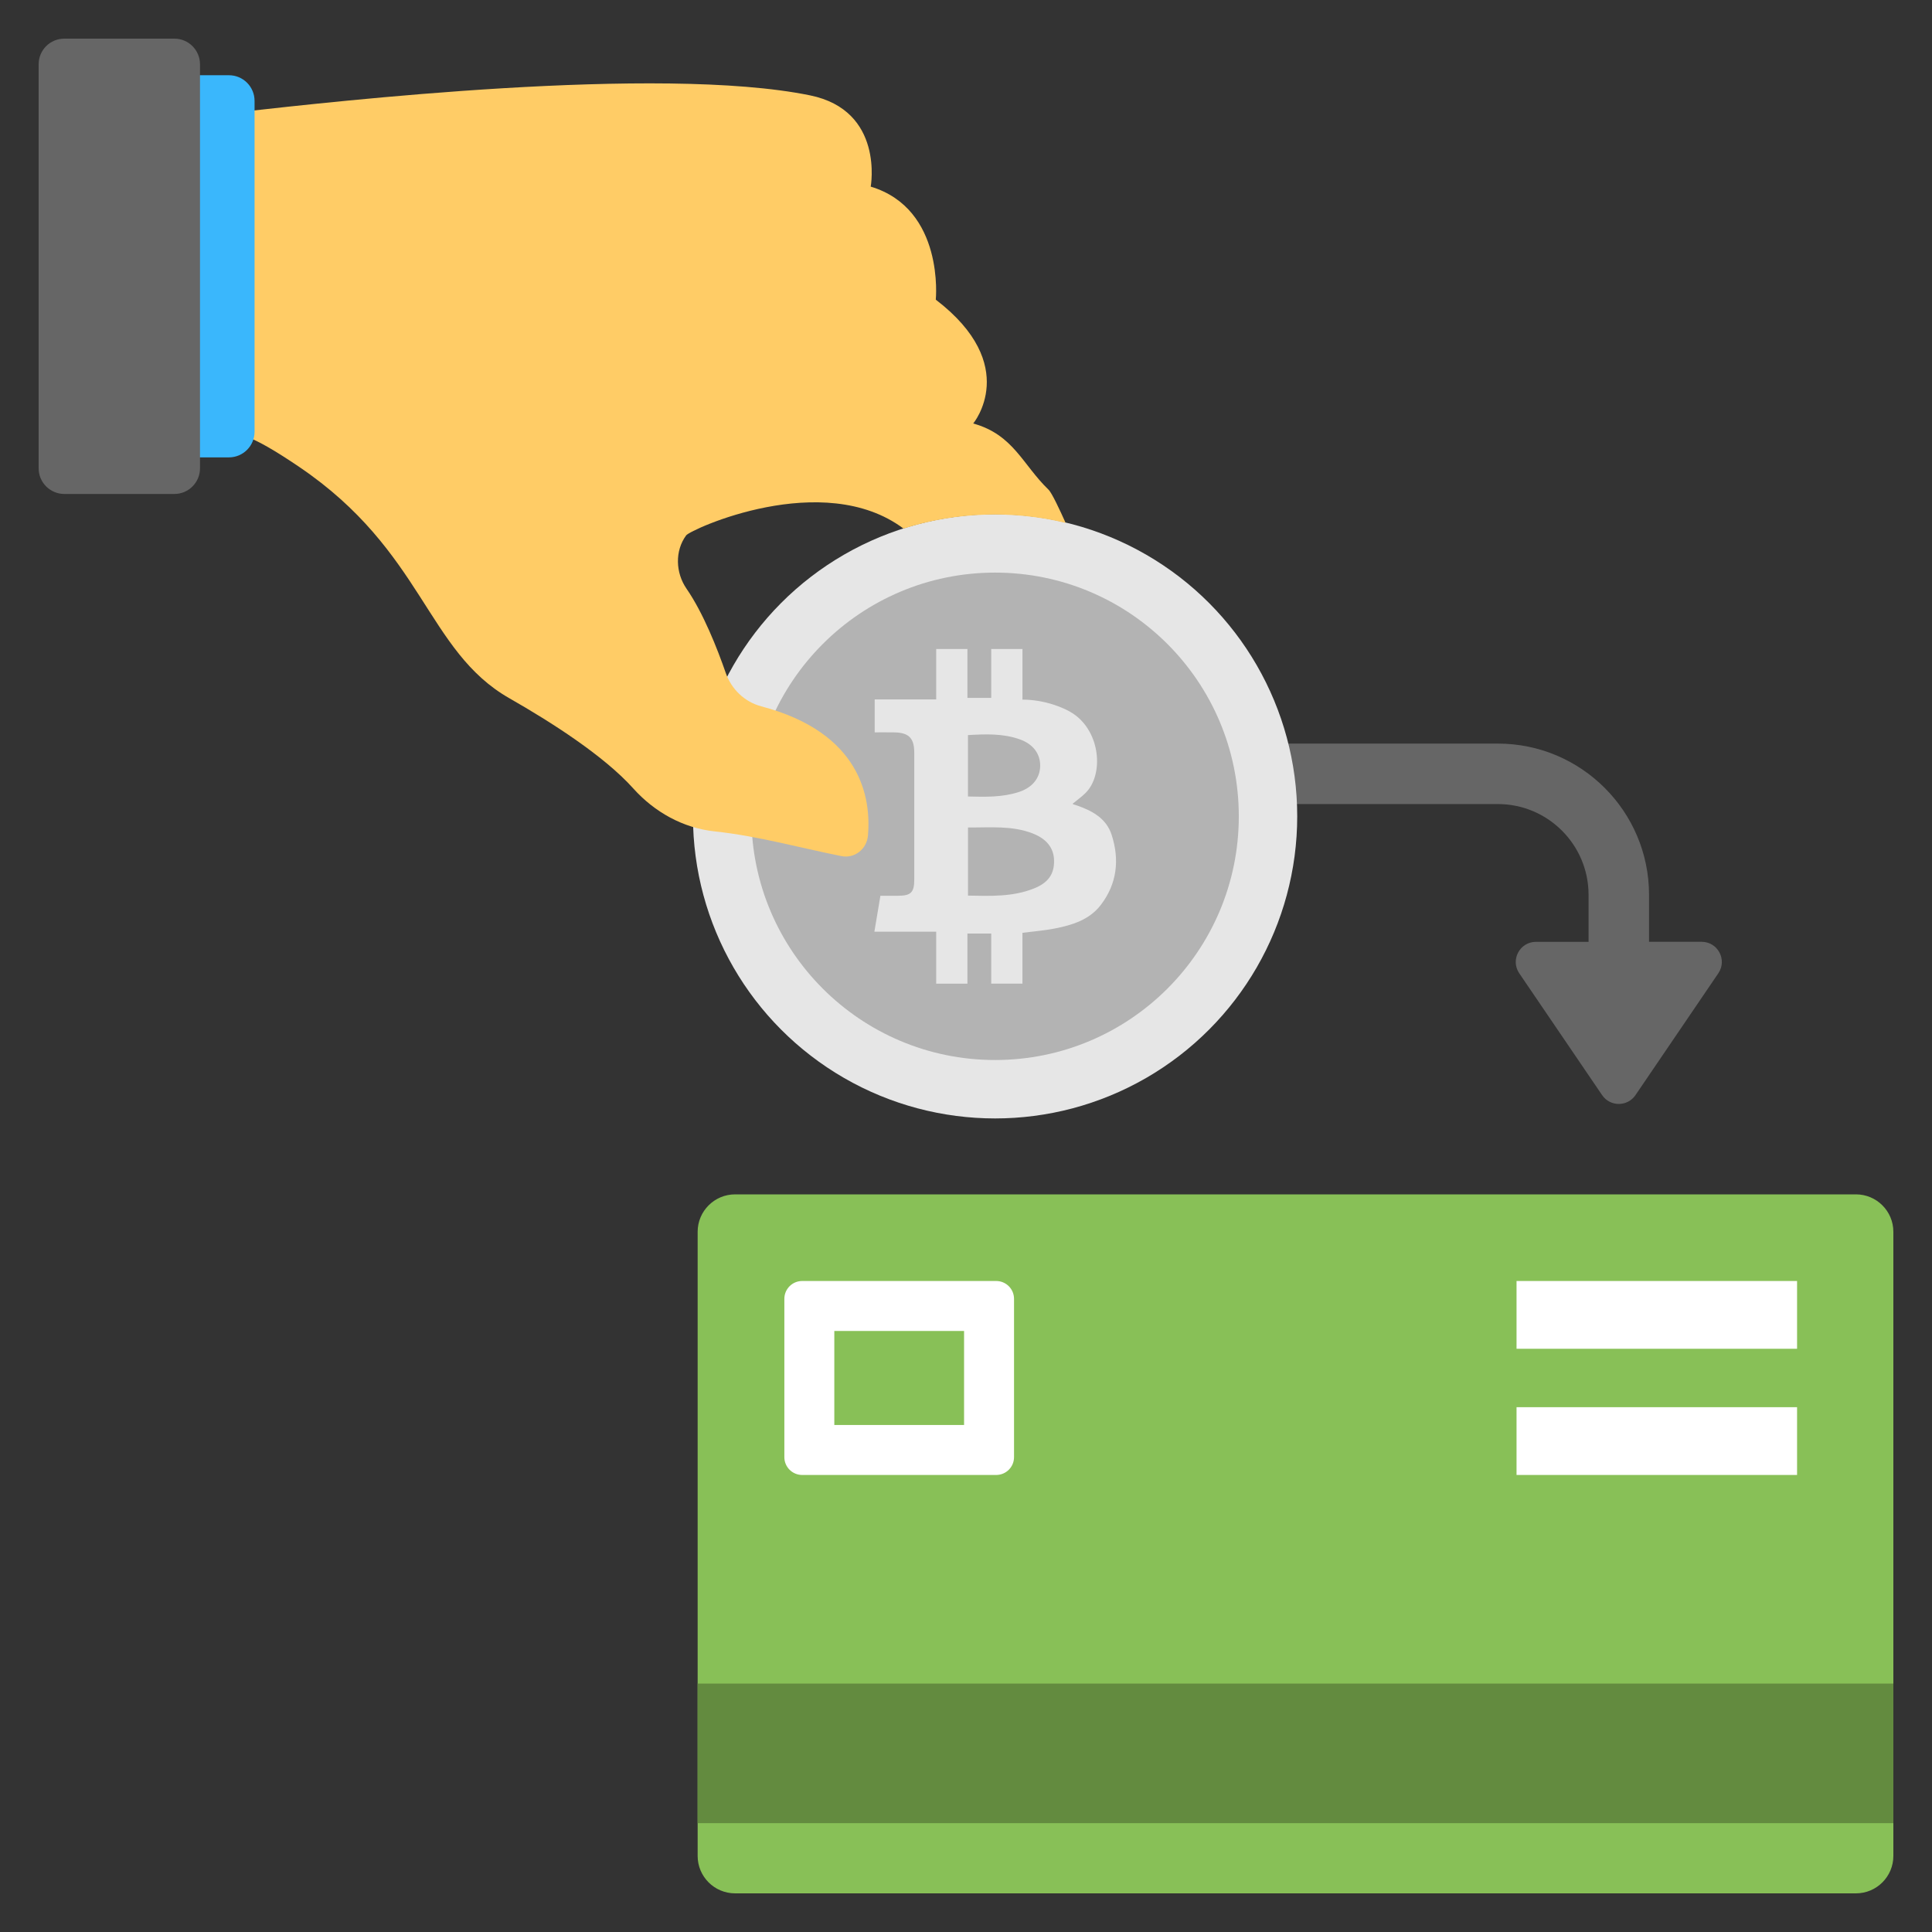 <svg id="Layer_1" enable-background="new 0 0 50 50" height="512" viewBox="0 0 50 50" width="512" xmlns="http://www.w3.org/2000/svg"><rect x="0" y="0" width="50" height="50" fill="#333333" stroke="none"/><g id="XMLID_75_"><g id="XMLID_7077_"><path d="m44.039 24.374h-1.362v-1.217c0-2.158-1.755-3.913-3.912-3.913h-9.878v1.565h9.878c1.294 0 2.347 1.053 2.347 2.348v1.218h-1.362c-.419 0-.667.469-.431.815l2.144 3.152c.207.304.656.304.863 0l2.144-3.153c.236-.347-.012-.815-.431-.815z" fill="#666"/></g><g id="XMLID_7075_"><circle cx="25.753" cy="21.126" fill="#e6e6e6" r="7.819"/></g><g id="XMLID_7072_"><circle cx="25.753" cy="21.126" fill="#b3b3b3" r="6.307"/></g><g id="XMLID_878_"><g id="XMLID_879_"><g id="XMLID_880_"><g id="XMLID_881_"><g id="XMLID_882_"><g id="XMLID_883_"><g id="XMLID_884_"><g id="XMLID_885_"><g id="XMLID_886_"><g id="XMLID_887_"><g id="XMLID_888_"><g id="XMLID_889_"><g id="XMLID_890_"><g id="XMLID_891_"><g id="XMLID_892_"><g id="XMLID_893_"><g id="XMLID_894_"><path d="m28.769 21.605c-.138-.427-.505-.624-.905-.762-.03-.01-.061-.017-.091-.027-.004-.001-.005-.01-.009-.019.111-.091.23-.175.331-.276.471-.467.397-1.579-.332-2.059-.205-.136-.716-.356-1.302-.356v-1.31h-.808v1.265h-.616v-1.265h-.808v1.306h-1.592v.851c.166 0 .336-.002.505.001.379.006.519.148.519.527v3.289c0 .322-.089.411-.409.412-.153.001-.305 0-.467 0-.053.313-.102.607-.156.93h1.6v1.345h.808v-1.297h.616v1.296h.808v-1.315c.288-.037.568-.058.841-.112.451-.089.892-.225 1.185-.607.422-.548.491-1.173.282-1.817zm-3.717-2.581c.464-.027.916-.044 1.353.115.334.122.52.372.515.686-.005.309-.201.555-.54.668-.427.142-.868.132-1.329.12v-1.589zm1.71 3.968c-.548.221-1.124.197-1.71.186v-1.763c.574.004 1.133-.054 1.67.153.36.139.551.374.557.701.007.348-.146.574-.517.723z" fill="#e6e6e6"/></g></g></g></g></g></g></g></g></g></g></g></g></g></g></g></g></g><g id="XMLID_877_"><path d="m27.135 12.672c-.674-.65-.906-1.423-1.948-1.712 0 0 1.252-1.505-.969-3.205 0 0 .233-2.348-1.684-2.925 0 0 .358-1.968-1.57-2.362-3.908-.799-12.374.166-14.646.419v8.399c.295.074.838.399 1.426.798 3.225 2.184 3.286 4.761 5.442 5.989 1.071.611 2.443 1.485 3.203 2.332.55.612 1.288 1.025 2.11 1.112 1.111.118 2.181.42 3.277.639.34.068.657-.18.687-.534.083-.97-.175-2.66-2.761-3.342-.432-.114-.774-.444-.92-.866-.22-.633-.581-1.55-1.016-2.18-.283-.411-.304-.977-.008-1.379.112-.152 3.545-1.731 5.625-.175 1.361-.432 2.813-.479 4.195-.148-.143-.318-.353-.773-.443-.86z" fill="#fc6"/></g><g id="XMLID_876_"><path d="m6.588 2.611v8.562c0 .366-.297.664-.664.664h-1.74c-.366 0-.664-.297-.664-.664v-8.562c0-.367.297-.664.664-.664h1.741c.366 0 .663.297.663.664z" fill="#3ab7fc"/></g><g id="XMLID_873_"><path d="m5.176 1.664v10.456c0 .366-.297.664-.664.664h-2.848c-.367-.001-.664-.298-.664-.664v-10.456c0-.367.297-.664.664-.664h2.848c.367 0 .664.297.664.664z" fill="#666"/></g><g id="XMLID_81_"><g id="XMLID_871_"><path d="m48.031 30.91h-29.006c-.535 0-.97.434-.97.969v16.152c0 .535.434.969.97.969h29.006c.535 0 .969-.434.969-.969v-16.152c0-.535-.434-.969-.969-.969z" fill="#88c057"/></g><g id="XMLID_333_"><path d="m18.055 43.571h30.945v3.612h-30.945z" fill="#638b3f"/></g><g id="XMLID_284_"><path d="m25.781 33.152h-5.02c-.255 0-.462.206-.462.462v4.097c0 .255.207.461.462.461h5.02c.255 0 .462-.206.462-.461v-4.097c0-.256-.207-.462-.462-.462zm-.831 3.727h-3.358v-2.434h3.358z" fill="#fff"/></g><g id="XMLID_99_"><g id="XMLID_120_"><path d="m39.248 33.152h7.26v1.754h-7.26z" fill="#fff"/></g></g><g id="XMLID_89_"><g id="XMLID_97_"><path d="m39.248 36.418h7.26v1.754h-7.26z" fill="#fff"/></g></g></g></g></svg>
